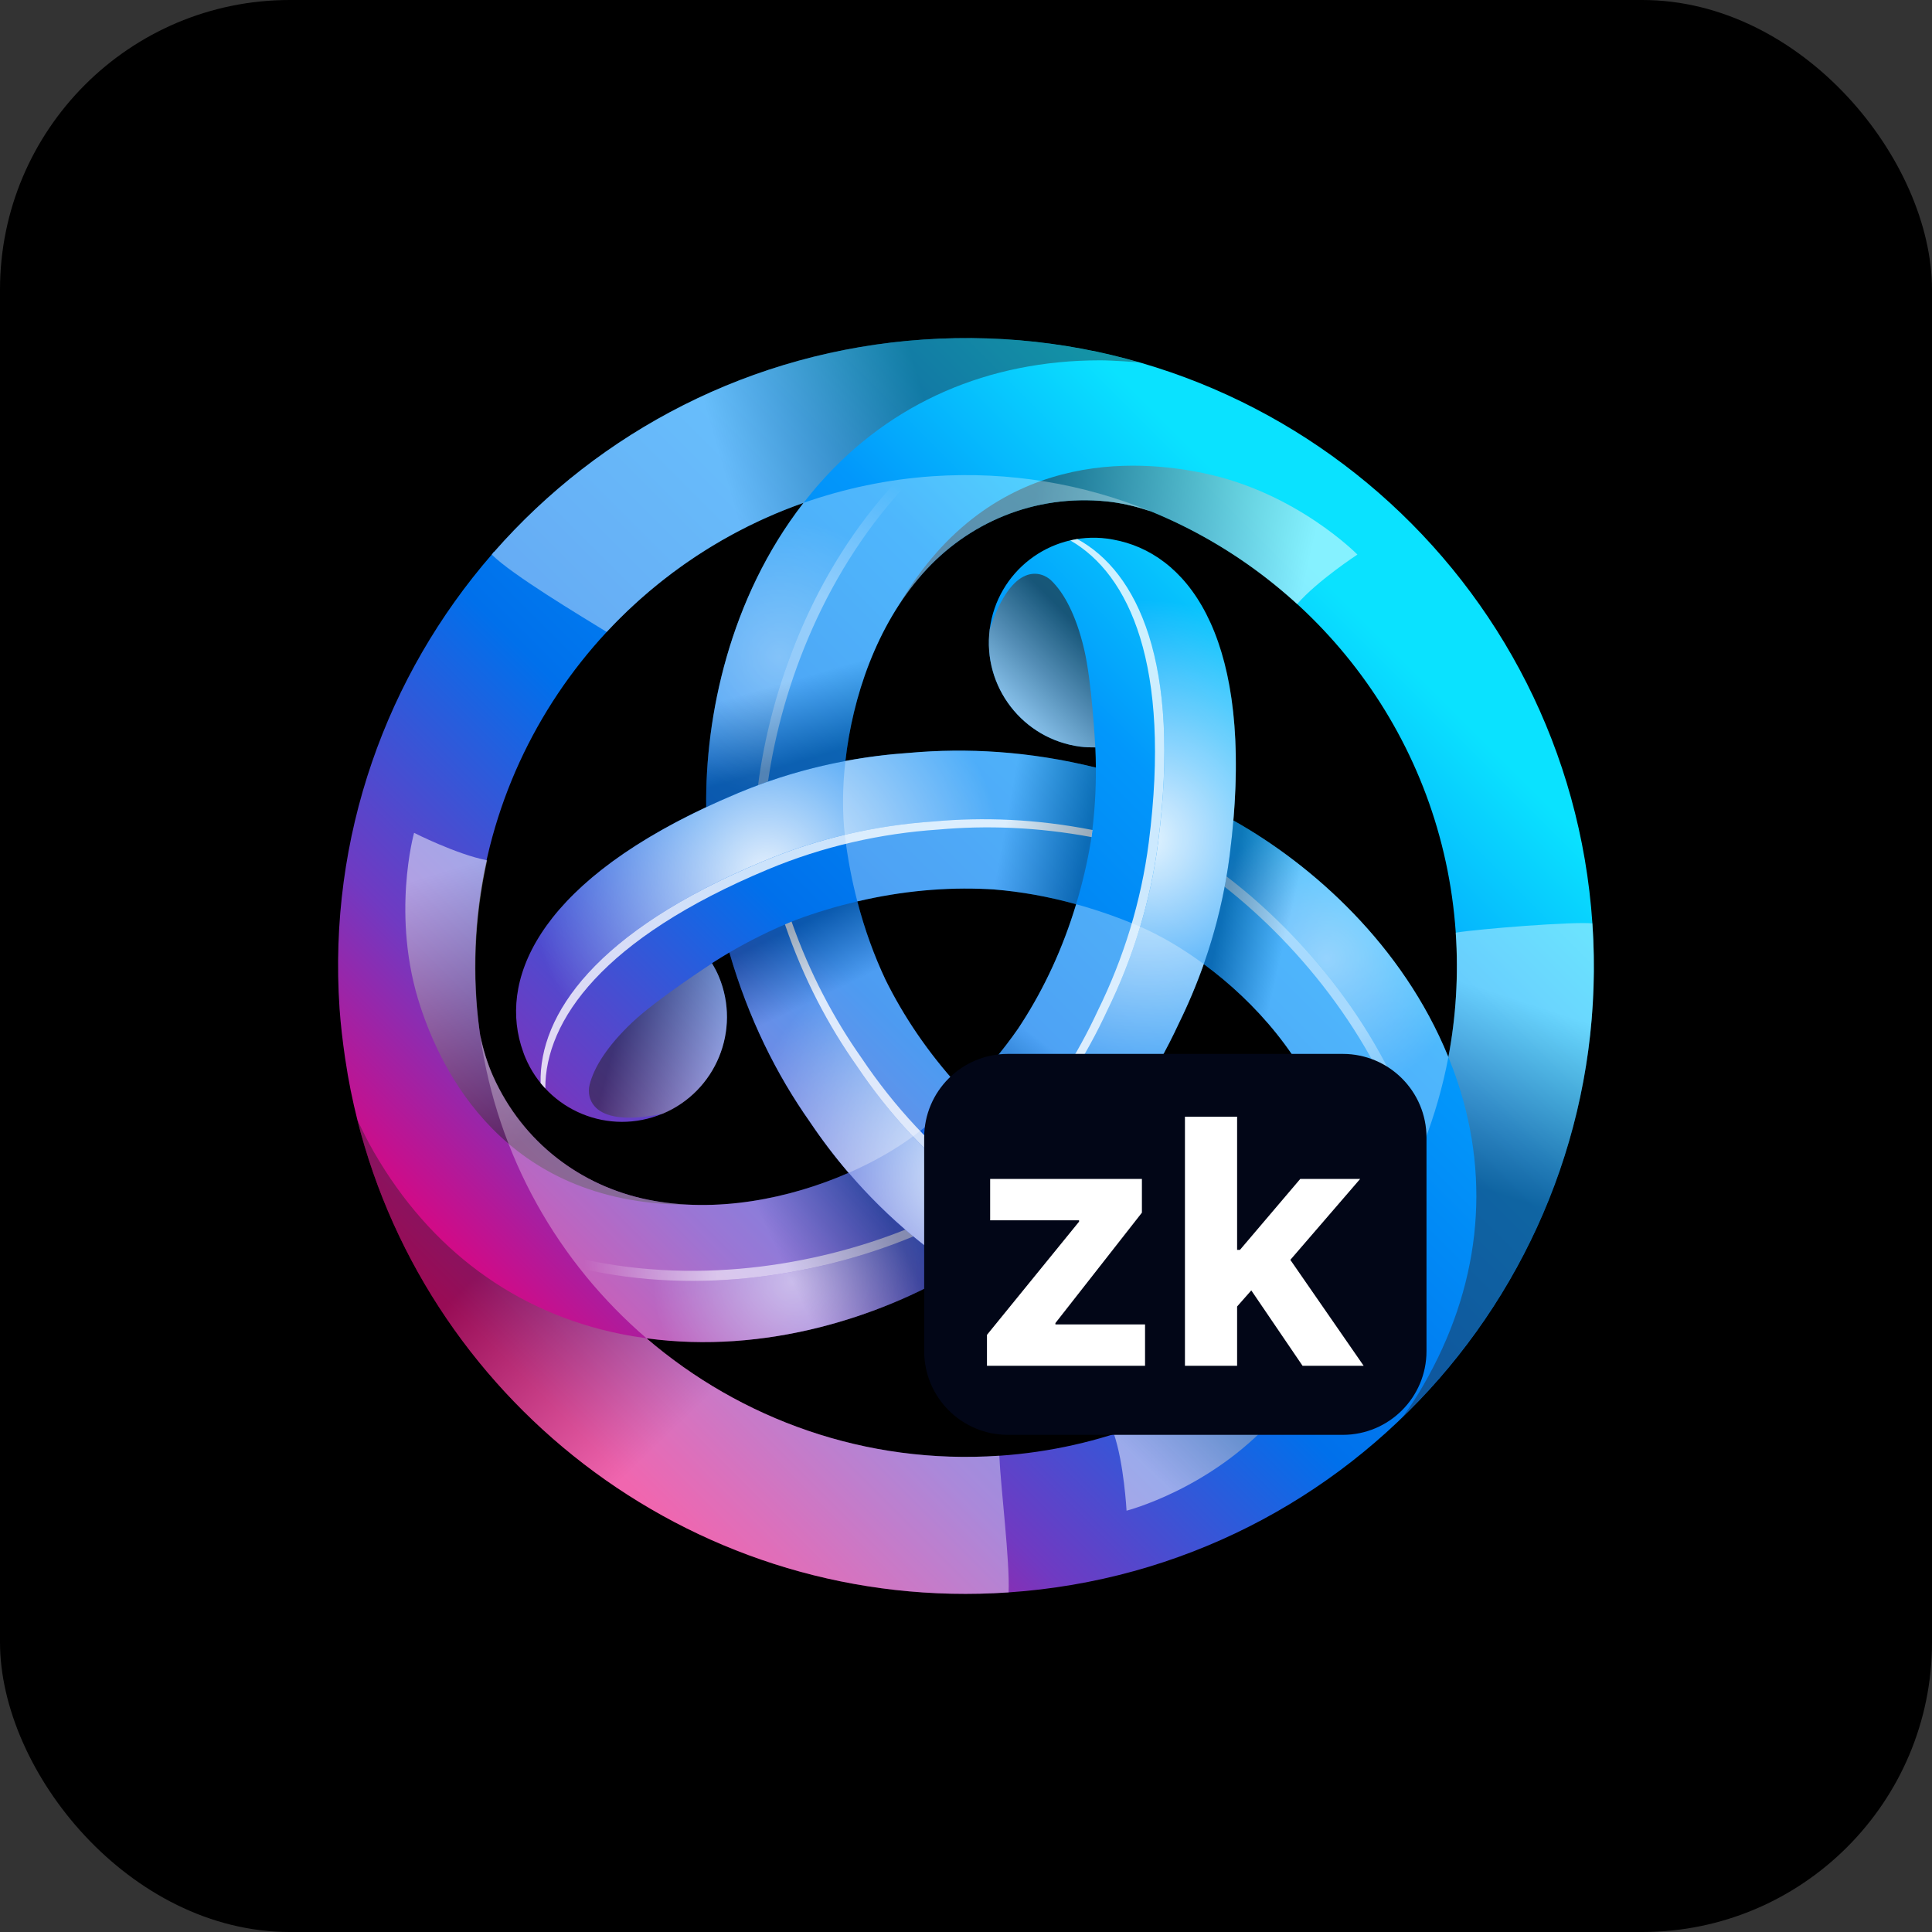 <svg width="40" height="40" viewBox="0 0 40 40" fill="none" xmlns="http://www.w3.org/2000/svg">
<rect x="0" y="0" width="40" height="40" fill="#333333" stroke="none"/>
<rect width="40" height="40" rx="6" fill="black"/>
<path d="M32.969 19.118C32.482 11.955 26.28 6.543 19.118 7.03C15.549 7.273 12.416 8.935 10.23 11.426L10.224 11.421C10.209 11.442 10.196 11.462 10.181 11.482C8.009 13.986 6.788 17.314 7.03 20.882C7.054 21.222 7.094 21.556 7.142 21.888C7.142 21.888 7.142 21.888 7.142 21.888C7.144 21.903 7.146 21.918 7.149 21.933C7.181 22.152 7.219 22.369 7.262 22.584C7.262 22.584 7.262 22.584 7.263 22.584C7.263 22.588 7.264 22.592 7.265 22.596C7.304 22.79 7.348 22.983 7.396 23.174L7.396 23.175C7.396 23.175 7.396 23.175 7.396 23.175C8.898 29.162 14.507 33.403 20.882 32.969C28.045 32.482 33.456 26.28 32.969 19.118ZM30.14 19.31C30.2 20.192 30.144 21.055 29.987 21.886C29.985 21.881 29.983 21.876 29.982 21.872C29.039 19.568 27.175 17.905 25.535 16.986C25.867 13.083 24.543 11.438 23.044 11.171C23.003 11.163 22.962 11.156 22.921 11.151C21.731 10.998 20.643 11.839 20.491 13.029C20.338 14.218 21.179 15.306 22.369 15.459C22.473 15.472 22.575 15.475 22.677 15.474C22.683 15.605 22.688 15.745 22.689 15.892C21.303 15.548 20.008 15.481 18.826 15.587C18.385 15.617 17.943 15.672 17.503 15.755C17.651 14.437 18.145 12.957 19.105 11.874C20.032 10.827 21.411 10.227 22.916 10.381C23.201 10.41 23.505 10.48 23.779 10.572C23.792 10.576 23.805 10.58 23.818 10.584C23.818 10.584 23.818 10.584 23.818 10.583C27.303 12.003 29.867 15.31 30.14 19.31ZM21.079 21.296C21.078 21.297 21.077 21.299 21.076 21.3C20.766 21.747 20.397 22.188 19.964 22.615C19.315 21.924 18.793 21.181 18.397 20.411C18.377 20.37 18.355 20.331 18.336 20.289C18.335 20.287 18.334 20.286 18.333 20.284C18.101 19.792 17.903 19.251 17.75 18.663C18.674 18.445 19.58 18.366 20.445 18.408C20.491 18.411 20.536 18.412 20.582 18.415C20.584 18.415 20.585 18.416 20.587 18.416C21.129 18.46 21.695 18.559 22.28 18.721C22.006 19.629 21.623 20.453 21.154 21.181C21.128 21.219 21.105 21.258 21.079 21.296ZM16.637 10.411C16.634 10.414 16.631 10.417 16.629 10.42C15.106 12.387 14.598 14.832 14.621 16.711C11.075 18.375 10.313 20.344 10.831 21.776C10.844 21.815 10.859 21.854 10.875 21.892C11.338 22.999 12.61 23.521 13.716 23.058C14.823 22.595 15.344 21.323 14.882 20.217C14.841 20.12 14.793 20.03 14.741 19.942C14.853 19.87 14.973 19.796 15.101 19.72C15.497 21.093 16.082 22.253 16.764 23.223C17.01 23.59 17.279 23.944 17.569 24.283C16.354 24.815 14.825 25.127 13.407 24.837C12.036 24.557 10.827 23.663 10.208 22.283C10.091 22.022 10 21.723 9.942 21.44C9.907 21.192 9.877 20.943 9.86 20.689C9.543 16.033 12.432 11.887 16.637 10.411ZM20.689 30.14C17.924 30.328 15.339 29.384 13.386 27.708C15.851 28.043 18.222 27.261 19.837 26.302C23.053 28.542 25.14 28.218 26.122 27.053C26.149 27.022 26.175 26.99 26.2 26.956C26.927 26.002 26.743 24.64 25.789 23.913C24.835 23.186 23.473 23.371 22.746 24.325C22.683 24.408 22.628 24.495 22.579 24.584C22.461 24.523 22.337 24.457 22.209 24.384C23.2 23.355 23.907 22.266 24.406 21.189C24.601 20.792 24.774 20.381 24.922 19.96C25.991 20.746 27.027 21.915 27.485 23.289C27.928 24.615 27.758 26.11 26.872 27.336C26.704 27.568 26.492 27.797 26.275 27.988C26.272 27.991 26.269 27.994 26.266 27.996C24.716 29.214 22.799 29.996 20.689 30.14Z" fill="url(#paint0_linear_19878_6353)"/>
<path style="mix-blend-mode:overlay" opacity="0.9" d="M23.045 11.171C23.004 11.163 22.963 11.156 22.921 11.151C22.711 11.124 22.504 11.129 22.304 11.161C23.548 11.838 24.455 13.723 23.978 17.441C23.82 18.672 23.454 19.844 22.925 20.92C22.497 21.844 21.913 22.778 21.13 23.675C21.506 23.957 21.873 24.193 22.209 24.384C23.201 23.355 23.907 22.266 24.406 21.189C24.935 20.114 25.301 18.942 25.459 17.71C26.026 13.283 24.633 11.454 23.045 11.171Z" fill="url(#paint1_radial_19878_6353)"/>
<g style="mix-blend-mode:overlay" opacity="0.8">
<path d="M23.978 17.441C24.455 13.723 23.548 11.838 22.305 11.161C22.256 11.169 22.208 11.179 22.161 11.19C23.378 11.89 24.254 13.773 23.784 17.441C23.626 18.672 23.26 19.844 22.731 20.92C22.317 21.814 21.756 22.716 21.012 23.586C21.051 23.616 21.091 23.645 21.13 23.675C21.914 22.778 22.497 21.844 22.925 20.92C23.454 19.844 23.82 18.672 23.978 17.441Z" fill="white"/>
</g>
<path style="mix-blend-mode:overlay" opacity="0.5" d="M19.25 25.874C19.133 25.785 19.021 25.692 18.908 25.599C17.073 26.365 14.529 26.845 12.003 26.258C12.417 26.786 12.878 27.273 13.385 27.708C15.85 28.043 18.222 27.261 19.837 26.302C19.645 26.168 19.45 26.027 19.25 25.874Z" fill="url(#paint2_radial_19878_6353)"/>
<path style="mix-blend-mode:overlay" opacity="0.6" d="M18.909 25.599C18.852 25.552 18.796 25.506 18.741 25.459C16.892 26.198 14.336 26.639 11.815 26.011C11.877 26.095 11.939 26.177 12.003 26.258C14.529 26.845 17.073 26.364 18.909 25.599Z" fill="url(#paint3_linear_19878_6353)"/>
<path style="mix-blend-mode:overlay" opacity="0.9" d="M10.831 21.778C10.845 21.817 10.859 21.856 10.876 21.895C10.958 22.09 11.066 22.267 11.193 22.424C11.157 21.008 12.336 19.281 15.795 17.834C16.94 17.355 18.138 17.087 19.334 17.007C20.349 16.916 21.449 16.954 22.618 17.184C22.674 16.717 22.695 16.281 22.692 15.895C21.305 15.551 20.009 15.483 18.827 15.589C17.631 15.669 16.433 15.938 15.288 16.417C11.17 18.139 10.283 20.26 10.831 21.778Z" fill="url(#paint4_radial_19878_6353)"/>
<g style="mix-blend-mode:overlay" opacity="0.8">
<path d="M15.795 17.834C12.336 19.281 11.157 21.009 11.193 22.424C11.224 22.462 11.257 22.498 11.29 22.534C11.287 21.13 12.48 19.429 15.892 18.003C17.037 17.523 18.235 17.255 19.431 17.175C20.413 17.087 21.474 17.121 22.599 17.331C22.606 17.282 22.612 17.233 22.618 17.184C21.449 16.954 20.349 16.916 19.334 17.007C18.138 17.087 16.94 17.355 15.795 17.834Z" fill="white"/>
</g>
<path style="mix-blend-mode:overlay" opacity="0.4" d="M25.462 17.711C25.444 17.857 25.419 18.001 25.395 18.145C26.975 19.352 28.663 21.315 29.419 23.796C29.668 23.174 29.859 22.53 29.982 21.874C29.041 19.571 27.178 17.909 25.539 16.989C25.519 17.222 25.494 17.462 25.462 17.711Z" fill="url(#paint5_radial_19878_6353)"/>
<path style="mix-blend-mode:overlay" opacity="0.5" d="M25.394 18.145C25.382 18.217 25.37 18.289 25.356 18.361C26.921 19.592 28.581 21.585 29.298 24.082C29.339 23.987 29.379 23.892 29.418 23.796C28.663 21.315 26.975 19.352 25.394 18.145Z" fill="url(#paint6_linear_19878_6353)"/>
<path style="mix-blend-mode:overlay" opacity="0.9" d="M26.123 27.05C26.15 27.019 26.177 26.987 26.202 26.953C26.331 26.785 26.429 26.603 26.502 26.414C25.294 27.153 23.208 26.995 20.226 24.724C19.239 23.971 18.407 23.068 17.74 22.072C17.153 21.239 16.636 20.267 16.251 19.14C15.819 19.325 15.431 19.525 15.098 19.72C15.493 21.093 16.083 22.25 16.766 23.22C17.433 24.216 18.265 25.119 19.252 25.871C22.803 28.577 25.083 28.284 26.123 27.05Z" fill="url(#paint7_radial_19878_6353)"/>
<g style="mix-blend-mode:overlay" opacity="0.8">
<path d="M20.227 24.724C23.209 26.995 25.294 27.153 26.502 26.414C26.52 26.368 26.535 26.322 26.549 26.275C25.334 26.98 23.265 26.797 20.324 24.555C19.336 23.803 18.504 22.9 17.837 21.904C17.27 21.098 16.769 20.162 16.389 19.082C16.342 19.101 16.297 19.121 16.252 19.14C16.637 20.267 17.154 21.239 17.741 22.072C18.407 23.068 19.239 23.971 20.227 24.724Z" fill="white"/>
</g>
<path style="mix-blend-mode:overlay" opacity="0.3" d="M15.286 16.413C15.422 16.357 15.559 16.306 15.696 16.255C15.95 14.283 16.806 11.839 18.577 9.945C17.914 10.039 17.261 10.196 16.631 10.417C15.108 12.384 14.599 14.829 14.623 16.708C14.834 16.608 15.055 16.51 15.286 16.413Z" fill="url(#paint8_radial_19878_6353)"/>
<path style="mix-blend-mode:overlay" opacity="0.4" d="M15.695 16.255C15.764 16.23 15.832 16.204 15.901 16.18C16.185 14.209 17.081 11.775 18.885 9.906C18.782 9.917 18.679 9.93 18.577 9.945C16.806 11.839 15.95 14.283 15.695 16.255Z" fill="url(#paint9_linear_19878_6353)"/>
<path style="mix-blend-mode:multiply" opacity="0.4" d="M19.117 7.03C15.549 7.273 12.416 8.934 10.23 11.426C10.213 11.445 10.197 11.463 10.181 11.482L10.181 11.482C10.606 11.904 11.998 12.737 12.561 13.084C13.668 11.894 15.06 10.965 16.637 10.411C16.747 10.269 16.861 10.129 16.982 9.993C18.45 8.336 20.455 7.46 22.781 7.46C23.04 7.46 23.567 7.501 23.579 7.502C22.169 7.097 20.666 6.925 19.117 7.03Z" fill="url(#paint10_linear_19878_6353)"/>
<path style="mix-blend-mode:multiply" opacity="0.4" d="M20.69 30.139C17.924 30.328 15.34 29.384 13.386 27.708C13.204 27.683 13.022 27.653 12.839 27.616C10.67 27.173 8.909 25.874 7.746 23.86C7.617 23.636 7.501 23.407 7.396 23.175C8.898 29.162 14.508 33.403 20.882 32.969C20.91 32.313 20.717 30.789 20.69 30.139Z" fill="url(#paint11_linear_19878_6353)"/>
<path style="mix-blend-mode:multiply" opacity="0.4" d="M32.969 19.118C32.569 19.077 30.619 19.231 30.139 19.31C30.199 20.192 30.144 21.055 29.987 21.886C30.054 22.051 30.118 22.219 30.175 22.391C30.876 24.491 30.632 26.666 29.469 28.68C29.342 28.9 29.205 29.111 29.059 29.313C29.056 29.317 29.053 29.322 29.051 29.325C29.051 29.325 29.057 29.32 29.06 29.317C31.7 26.748 33.238 23.081 32.969 19.118Z" fill="url(#paint12_linear_19878_6353)"/>
<path style="mix-blend-mode:multiply" opacity="0.5" d="M22.916 10.381C23.201 10.41 23.505 10.48 23.779 10.572C23.792 10.576 23.805 10.58 23.818 10.584C23.818 10.584 23.818 10.584 23.818 10.583C24.94 11.04 25.965 11.694 26.85 12.502C26.852 12.503 26.854 12.504 26.856 12.506C27.282 12.018 28.104 11.482 28.104 11.482C28.104 11.482 26.846 10.196 24.922 9.797C23.576 9.517 20.539 9.246 18.623 12.506C18.623 12.506 18.631 12.499 18.642 12.488C18.784 12.274 18.934 12.066 19.105 11.874C20.032 10.827 21.411 10.227 22.916 10.381Z" fill="url(#paint13_linear_19878_6353)"/>
<path style="mix-blend-mode:multiply" opacity="0.5" d="M26.872 27.334C26.704 27.567 26.491 27.796 26.274 27.987C26.265 27.995 26.255 28.005 26.245 28.014C26.245 28.014 26.245 28.015 26.245 28.015C25.289 28.758 24.21 29.319 23.068 29.681C23.066 29.682 23.064 29.683 23.061 29.684C23.271 30.297 23.324 31.277 23.324 31.277C23.324 31.277 25.067 30.831 26.374 29.364C27.29 28.338 29.043 25.843 27.178 22.554C27.178 22.554 27.18 22.565 27.184 22.58C27.298 22.809 27.403 23.044 27.485 23.288C27.927 24.614 27.757 26.109 26.872 27.334Z" fill="url(#paint14_linear_19878_6353)"/>
<path style="mix-blend-mode:multiply" opacity="0.5" d="M10.213 22.287C10.096 22.025 10.004 21.727 9.947 21.444C9.944 21.43 9.941 21.417 9.938 21.404C9.938 21.404 9.938 21.404 9.937 21.404C9.772 20.204 9.825 18.99 10.083 17.819C10.083 17.817 10.083 17.815 10.084 17.812C9.448 17.687 8.573 17.243 8.573 17.243C8.573 17.243 8.088 18.976 8.704 20.841C9.135 22.147 10.419 24.913 14.2 24.942C14.2 24.942 14.19 24.939 14.175 24.934C13.919 24.919 13.663 24.892 13.412 24.841C12.041 24.561 10.832 23.667 10.213 22.287Z" fill="url(#paint15_linear_19878_6353)"/>
<path style="mix-blend-mode:multiply" opacity="0.6" d="M22.369 15.459C22.473 15.472 22.576 15.475 22.677 15.474C22.677 15.474 22.609 14.123 22.443 13.43C22.278 12.737 22.033 12.278 21.764 12.018C21.572 11.832 20.964 11.601 20.491 13.029C20.339 14.218 21.18 15.306 22.369 15.459Z" fill="url(#paint16_linear_19878_6353)"/>
<path style="mix-blend-mode:multiply" opacity="0.5" d="M14.883 20.219C14.842 20.122 14.794 20.032 14.742 19.945C14.742 19.945 13.606 20.679 13.088 21.169C12.571 21.659 12.296 22.1 12.206 22.463C12.141 22.723 12.244 23.365 13.717 23.06C14.823 22.597 15.345 21.325 14.883 20.219Z" fill="url(#paint17_linear_19878_6353)"/>
<path style="mix-blend-mode:multiply" opacity="0.6" d="M22.747 24.321C22.684 24.404 22.63 24.491 22.58 24.58C22.58 24.58 23.784 25.197 24.467 25.4C25.15 25.602 25.67 25.62 26.029 25.517C26.286 25.444 26.791 25.033 25.791 23.91C24.837 23.183 23.474 23.367 22.747 24.321Z" fill="url(#paint18_linear_19878_6353)"/>
<path style="mix-blend-mode:multiply" opacity="0.3" d="M22.28 18.721C22.007 19.629 21.623 20.453 21.154 21.181C21.128 21.219 21.105 21.258 21.079 21.296C21.078 21.297 21.077 21.299 21.076 21.3C20.766 21.747 20.397 22.188 19.964 22.615C20.262 22.932 20.583 23.238 20.937 23.529C21.381 23.879 21.816 24.161 22.209 24.384C23.2 23.355 23.907 22.266 24.406 21.189C24.601 20.792 24.774 20.381 24.923 19.96C24.465 19.623 24.002 19.355 23.575 19.173C23.134 18.985 22.702 18.837 22.28 18.721Z" fill="url(#paint19_linear_19878_6353)"/>
<path style="mix-blend-mode:multiply" opacity="0.3" d="M13.386 27.708C15.851 28.043 18.222 27.261 19.838 26.302C19.646 26.168 19.451 26.027 19.251 25.874C18.627 25.399 18.066 24.864 17.569 24.283C16.354 24.815 14.825 25.127 13.407 24.837C12.037 24.557 10.827 23.663 10.209 22.283C10.091 22.022 10 21.723 9.942 21.44C10.3 23.953 11.569 26.148 13.386 27.708Z" fill="url(#paint20_linear_19878_6353)"/>
<path style="mix-blend-mode:multiply" opacity="0.3" d="M19.964 22.615C19.315 21.924 18.793 21.181 18.398 20.411C18.377 20.37 18.356 20.331 18.336 20.289C18.335 20.287 18.334 20.286 18.334 20.284C18.101 19.792 17.904 19.251 17.751 18.663C17.329 18.762 16.903 18.887 16.476 19.047C15.952 19.256 15.491 19.492 15.102 19.72C15.497 21.093 16.082 22.253 16.765 23.223C17.011 23.59 17.279 23.944 17.57 24.283C18.091 24.055 18.555 23.788 18.927 23.509C19.309 23.221 19.653 22.922 19.964 22.615Z" fill="url(#paint21_linear_19878_6353)"/>
<path style="mix-blend-mode:multiply" opacity="0.3" d="M16.629 10.42C15.106 12.387 14.597 14.832 14.621 16.711C14.833 16.611 15.054 16.512 15.287 16.415C16.009 16.113 16.753 15.895 17.503 15.755C17.65 14.437 18.145 12.957 19.104 11.874C20.032 10.827 21.411 10.227 22.916 10.381C23.201 10.41 23.505 10.48 23.779 10.572C23.792 10.576 23.805 10.58 23.817 10.584C23.818 10.584 23.818 10.584 23.818 10.584C22.432 10.019 20.901 9.752 19.31 9.86C18.375 9.924 17.48 10.115 16.637 10.411C16.634 10.414 16.631 10.417 16.629 10.42Z" fill="url(#paint22_linear_19878_6353)"/>
<path style="mix-blend-mode:multiply" opacity="0.3" d="M29.982 21.872C29.039 19.568 27.175 17.905 25.536 16.986C25.516 17.22 25.491 17.46 25.459 17.71C25.359 18.487 25.177 19.24 24.923 19.96C25.991 20.746 27.027 21.915 27.485 23.289C27.928 24.615 27.758 26.11 26.873 27.336C26.705 27.568 26.492 27.797 26.275 27.988C26.272 27.991 26.269 27.994 26.266 27.996C28.175 26.496 29.524 24.334 29.987 21.886C29.985 21.881 29.984 21.876 29.982 21.872Z" fill="url(#paint23_linear_19878_6353)"/>
<path style="mix-blend-mode:multiply" opacity="0.3" d="M17.495 17.318C17.553 17.793 17.64 18.24 17.75 18.663C18.674 18.445 19.58 18.365 20.445 18.407C20.491 18.411 20.535 18.411 20.582 18.415C20.583 18.415 20.585 18.416 20.587 18.416C21.129 18.461 21.694 18.559 22.28 18.721C22.405 18.305 22.509 17.874 22.584 17.423C22.666 16.863 22.692 16.344 22.688 15.892C21.302 15.548 20.007 15.481 18.826 15.587C18.384 15.617 17.942 15.672 17.503 15.755C17.439 16.32 17.439 16.856 17.495 17.318Z" fill="url(#paint24_linear_19878_6353)"/>
<path d="M27.8 21.82H20.867C19.91 21.82 19.134 22.596 19.134 23.553V27.973C19.134 28.931 19.91 29.707 20.867 29.707H27.8C28.758 29.707 29.534 28.931 29.534 27.973V23.553C29.534 22.596 28.758 21.82 27.8 21.82Z" fill="#020617"/>
<path d="M25.512 27.164L25.515 25.877H25.672L26.92 24.409H28.16L26.483 26.353H26.227L25.512 27.164ZM24.533 28.277V23.12H25.613V28.277H24.533ZM26.968 28.277L25.822 26.592L26.542 25.834L28.233 28.277H26.968Z" fill="white"/>
<path d="M20.434 28.277V27.637L22.341 25.293V25.265H20.5V24.409H23.642V25.107L21.851 27.393V27.421H23.707V28.277H20.434Z" fill="white"/>
<defs>
<linearGradient id="paint0_linear_19878_6353" x1="11.128" y1="28.872" x2="27.705" y2="12.295" gradientUnits="userSpaceOnUse">
<stop offset="0.001" stop-color="#E6007A"/>
<stop offset="0.207" stop-color="#703AC2"/>
<stop offset="0.456" stop-color="#0070EB"/>
<stop offset="0.768" stop-color="#0297FB"/>
<stop offset="1" stop-color="#0AE2FF"/>
</linearGradient>
<radialGradient id="paint1_radial_19878_6353" cx="0" cy="0" r="1" gradientUnits="userSpaceOnUse" gradientTransform="translate(23.706 17.368) scale(4.943)">
<stop stop-color="white"/>
<stop offset="1" stop-color="white" stop-opacity="0"/>
</radialGradient>
<radialGradient id="paint2_radial_19878_6353" cx="0" cy="0" r="1" gradientUnits="userSpaceOnUse" gradientTransform="translate(16.399 26.538) scale(2.876)">
<stop stop-color="white"/>
<stop offset="1" stop-color="white" stop-opacity="0"/>
</radialGradient>
<linearGradient id="paint3_linear_19878_6353" x1="12.083" y1="26.051" x2="14.855" y2="26.013" gradientUnits="userSpaceOnUse">
<stop stop-color="white" stop-opacity="0"/>
<stop offset="1" stop-color="white"/>
</linearGradient>
<radialGradient id="paint4_radial_19878_6353" cx="0" cy="0" r="1" gradientUnits="userSpaceOnUse" gradientTransform="translate(15.868 18.107) rotate(-120) scale(4.943)">
<stop stop-color="white"/>
<stop offset="1" stop-color="white" stop-opacity="0"/>
</radialGradient>
<radialGradient id="paint5_radial_19878_6353" cx="0" cy="0" r="1" gradientUnits="userSpaceOnUse" gradientTransform="translate(27.462 19.849) rotate(-120) scale(2.876 2.876)">
<stop stop-color="white"/>
<stop offset="1" stop-color="white" stop-opacity="0"/>
</radialGradient>
<linearGradient id="paint6_linear_19878_6353" x1="29.199" y1="23.83" x2="27.779" y2="21.448" gradientUnits="userSpaceOnUse">
<stop stop-color="white" stop-opacity="0"/>
<stop offset="1" stop-color="white"/>
</linearGradient>
<radialGradient id="paint7_radial_19878_6353" cx="0" cy="0" r="1" gradientUnits="userSpaceOnUse" gradientTransform="translate(20.192 24.296) rotate(120) scale(4.943)">
<stop stop-color="white"/>
<stop offset="1" stop-color="white" stop-opacity="0"/>
</radialGradient>
<radialGradient id="paint8_radial_19878_6353" cx="0" cy="0" r="1" gradientUnits="userSpaceOnUse" gradientTransform="translate(16.137 13.612) rotate(120) scale(2.876)">
<stop stop-color="white"/>
<stop offset="1" stop-color="white" stop-opacity="0"/>
</radialGradient>
<linearGradient id="paint9_linear_19878_6353" x1="18.716" y1="10.118" x2="17.363" y2="12.538" gradientUnits="userSpaceOnUse">
<stop stop-color="white" stop-opacity="0"/>
<stop offset="1" stop-color="white"/>
</linearGradient>
<linearGradient id="paint10_linear_19878_6353" x1="19.319" y1="8.888" x2="15.084" y2="10.12" gradientUnits="userSpaceOnUse">
<stop stop-color="#231F20"/>
<stop offset="1" stop-color="white"/>
</linearGradient>
<linearGradient id="paint11_linear_19878_6353" x1="11.316" y1="25.04" x2="14.858" y2="28.736" gradientUnits="userSpaceOnUse">
<stop stop-color="#231F20"/>
<stop offset="1" stop-color="white"/>
</linearGradient>
<linearGradient id="paint12_linear_19878_6353" x1="30.325" y1="24.483" x2="31.557" y2="20.735" gradientUnits="userSpaceOnUse">
<stop stop-color="#231F20"/>
<stop offset="1" stop-color="white"/>
</linearGradient>
<linearGradient id="paint13_linear_19878_6353" x1="21.248" y1="11.031" x2="26.927" y2="12.331" gradientUnits="userSpaceOnUse">
<stop stop-color="#231F20"/>
<stop offset="1" stop-color="white"/>
</linearGradient>
<linearGradient id="paint14_linear_19878_6353" x1="27.143" y1="25.566" x2="23.178" y2="29.833" gradientUnits="userSpaceOnUse">
<stop stop-color="#231F20"/>
<stop offset="1" stop-color="white"/>
</linearGradient>
<linearGradient id="paint15_linear_19878_6353" x1="11.61" y1="23.406" x2="9.896" y2="17.839" gradientUnits="userSpaceOnUse">
<stop stop-color="#231F20"/>
<stop offset="1" stop-color="white"/>
</linearGradient>
<linearGradient id="paint16_linear_19878_6353" x1="22.49" y1="13.125" x2="20.694" y2="14.922" gradientUnits="userSpaceOnUse">
<stop stop-color="#231F20"/>
<stop offset="1" stop-color="white"/>
</linearGradient>
<linearGradient id="paint17_linear_19878_6353" x1="12.801" y1="21.281" x2="15.255" y2="21.939" gradientUnits="userSpaceOnUse">
<stop stop-color="#231F20"/>
<stop offset="1" stop-color="white"/>
</linearGradient>
<linearGradient id="paint18_linear_19878_6353" x1="24.708" y1="25.593" x2="24.05" y2="23.138" gradientUnits="userSpaceOnUse">
<stop stop-color="#231F20"/>
<stop offset="1" stop-color="white"/>
</linearGradient>
<linearGradient id="paint19_linear_19878_6353" x1="20.972" y1="23.41" x2="22.05" y2="21.922" gradientUnits="userSpaceOnUse">
<stop stop-color="#231F20"/>
<stop offset="1" stop-color="white"/>
</linearGradient>
<linearGradient id="paint20_linear_19878_6353" x1="17.261" y1="22.766" x2="15.104" y2="23.792" gradientUnits="userSpaceOnUse">
<stop stop-color="#231F20"/>
<stop offset="1" stop-color="white"/>
</linearGradient>
<linearGradient id="paint21_linear_19878_6353" x1="16.478" y1="19.177" x2="17.146" y2="20.563" gradientUnits="userSpaceOnUse">
<stop stop-color="#231F20"/>
<stop offset="1" stop-color="white"/>
</linearGradient>
<linearGradient id="paint22_linear_19878_6353" x1="19.582" y1="14.896" x2="19.12" y2="13.305" gradientUnits="userSpaceOnUse">
<stop stop-color="#231F20"/>
<stop offset="1" stop-color="white"/>
</linearGradient>
<linearGradient id="paint23_linear_19878_6353" x1="24.562" y1="22.182" x2="25.897" y2="22.49" gradientUnits="userSpaceOnUse">
<stop stop-color="#231F20"/>
<stop offset="1" stop-color="white"/>
</linearGradient>
<linearGradient id="paint24_linear_19878_6353" x1="22.467" y1="17.674" x2="20.773" y2="17.366" gradientUnits="userSpaceOnUse">
<stop stop-color="#231F20"/>
<stop offset="1" stop-color="white"/>
</linearGradient>
</defs>
</svg>
